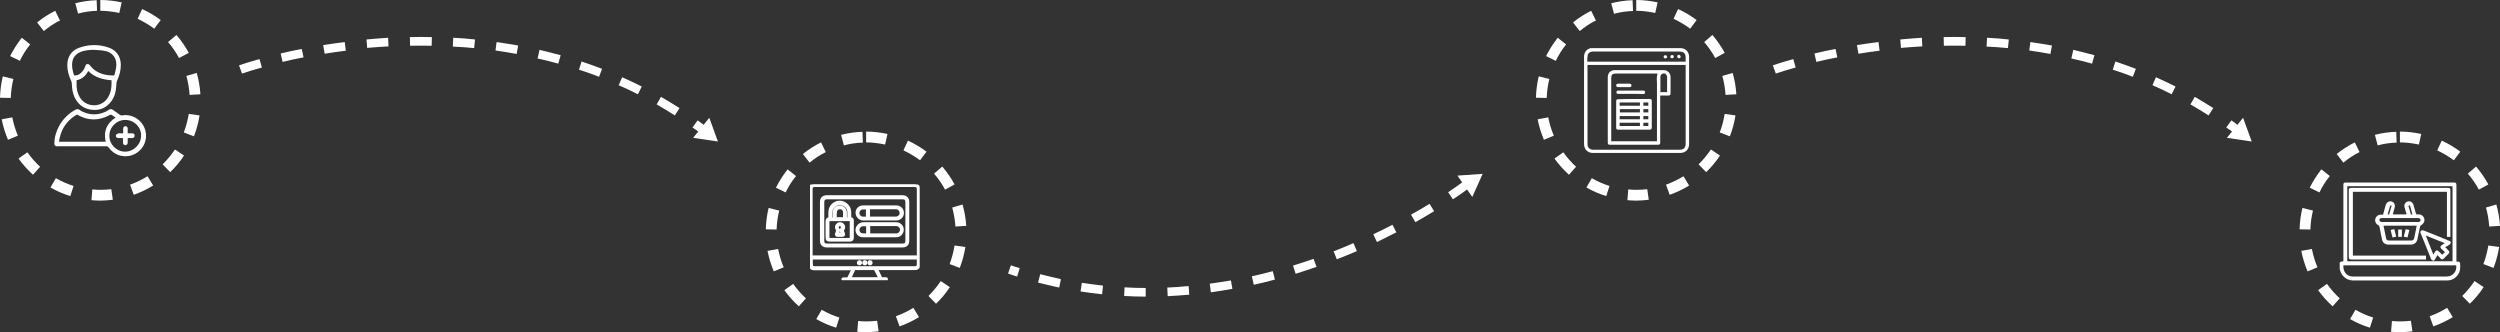 <?xml version="1.0" encoding="utf-8"?>
<!-- Generator: Adobe Illustrator 25.3.1, SVG Export Plug-In . SVG Version: 6.00 Build 0)  -->
<svg version="1.1" id="Layer_1" xmlns="http://www.w3.org/2000/svg" xmlns:xlink="http://www.w3.org/1999/xlink" x="0px" y="0px"
	 viewBox="0 0 1158.9 154" style="enable-background:new 0 0 1158.9 154;" xml:space="preserve">
<rect x="0" y="0" width="1158.9" height="154" fill="#333333" stroke="none"/>
<style type="text/css">
	.st0{clip-path:url(#SVGID_2_);enable-background:new    ;}
	.st1{clip-path:url(#SVGID_4_);fill:#FFFFFF;}
	.st2{fill:#FFFFFF;}
	.st3{clip-path:url(#SVGID_6_);enable-background:new    ;}
	.st4{clip-path:url(#SVGID_8_);fill:#FFFFFF;}
	.st5{clip-path:url(#SVGID_8_);fill:none;stroke:#FFFFFF;}
	.st6{clip-path:url(#SVGID_10_);enable-background:new    ;}
	.st7{clip-path:url(#SVGID_12_);fill:#FFFFFF;}
	.st8{clip-path:url(#SVGID_14_);enable-background:new    ;}
	.st9{clip-path:url(#SVGID_16_);fill:#FFFFFF;}
</style>
<g>
	<g>
		<defs>
			<rect id="SVGID_1_" x="25.2" y="20.9" width="42.5" height="51.6"/>
		</defs>
		<clipPath id="SVGID_2_">
			<use xlink:href="#SVGID_1_"  style="overflow:visible;"/>
		</clipPath>
		<g class="st0">
			<g>
				<defs>
					<rect id="SVGID_3_" x="25" y="20.7" width="42.8" height="52"/>
				</defs>
				<clipPath id="SVGID_4_">
					<use xlink:href="#SVGID_3_"  style="overflow:visible;"/>
				</clipPath>
				<path class="st1" d="M58.1,55.6c-4.1,0-7.4,3.3-7.4,7.4c0,4,3.3,7.3,7.3,7.3c4,0,7.4-3.4,7.4-7.4C65.5,58.9,62.2,55.6,58.1,55.6
					 M53.6,54.5c-0.6-0.4-1.2-0.8-1.8-1.2c-0.3-0.2-0.5-0.2-0.9,0c-4.9,2.7-9.9,2.8-14.8,0c-0.3-0.2-0.5-0.2-0.8,0
					c-3.4,2.1-5.8,4.9-7.1,8.7c-0.4,1.2-0.6,2.4-0.9,3.7h21.7C47.9,60.9,49.4,57.2,53.6,54.5 M67.7,62.9c0,5.5-4.7,9.9-10.2,9.5
					c-3-0.2-5.3-1.6-7.1-4c-0.3-0.4-0.6-0.6-1.1-0.6c-7.5,0-14.9,0-22.4,0c-0.2,0-0.4,0-0.6,0c-0.8-0.1-1.1-0.5-1.1-1.2
					c0-2.9,0.8-5.6,2.2-8.2c1.8-3.3,4.4-5.8,7.7-7.6c0.6-0.3,1.1-0.3,1.7,0.1c4,2.8,9.5,2.8,13.5,0.1c0.7-0.5,1.3-0.6,2-0.1
					c1.1,0.8,2.2,1.5,3.2,2.3c0.3,0.2,0.6,0.4,1,0.3C62.3,52.5,67.7,57,67.7,62.9"/>
				<path class="st1" d="M35.5,37.2c0,0.9,0,1.8,0,2.6c0.1,1.9,0.5,3.7,1.5,5.3c2.7,4.5,9.1,5,12.4,1c2.1-2.6,2.4-5.7,2.3-8.9
					c-4.1-0.3-7.8-1.3-10.8-4.3C39.7,35.2,38,36.7,35.5,37.2 M43.6,23.1c-2,0-3.9,0.2-5.8,0.8c-2.1,0.8-3.7,2.1-4.2,4.4
					c-0.5,2.2,0,4.4,0.7,6.5c0,0.1,0.3,0.2,0.5,0.2c1-0.1,1.9-0.4,2.6-1.1c1.1-0.9,1.8-2.1,2.2-3.4c0.1-0.4,0.4-0.8,0.9-0.8
					c0.5-0.1,0.8,0.2,1.2,0.6c0.7,0.8,1.3,1.6,2.2,2.2c2.6,1.9,5.6,2.5,8.8,2.5c0.1,0,0.4-0.2,0.4-0.4c0.3-1.3,0.7-2.6,0.8-4
					c0.2-3.1-1-5.5-4.1-6.7C47.7,23.3,45.7,23.2,43.6,23.1 M31.2,30.2c0-3.9,1.9-6.8,5.6-8.1c4.5-1.6,9.2-1.6,13.7,0
					c3.6,1.3,5.5,4.2,5.5,8c0,2.5-0.6,4.8-1.6,7c-0.4,0.8-0.5,1.7-0.5,2.6c-0.1,2.6-0.7,5-2.2,7.1c-2.2,3.1-5.3,4.5-9,4.1
					c-4-0.4-6.7-2.6-8.3-6.2c-0.8-1.8-1-3.8-1.1-5.8c0-0.5-0.1-1-0.3-1.4C31.9,35.2,31.2,32.8,31.2,30.2"/>
				<path class="st1" d="M59.2,61.8c0.7,0,1.4,0,2,0c0.8,0,1.2,0.4,1.2,1.1c0,0.7-0.5,1.1-1.2,1.1c-0.6,0-1.3,0-2,0c0,0.7,0,1.4,0,2
					c0,0.8-0.4,1.3-1.1,1.3c-0.7,0-1.1-0.5-1.1-1.3c0-0.6,0-1.3,0-2c-0.7,0-1.4,0-2.1,0c-1,0-1.5-0.9-1-1.6c0.2-0.3,0.7-0.5,1.1-0.6
					c0.3-0.1,0.7,0,1,0c0.3,0,0.6,0,1.1,0c0-0.8,0-1.5,0-2.2c0-0.7,0.5-1.1,1.1-1.1c0.6,0,1,0.5,1,1.1
					C59.2,60.4,59.2,61.1,59.2,61.8"/>
			</g>
		</g>
	</g>
	<path class="st2" d="M46.5,0c3.3,0,6.6,0.4,9.9,1.1L55.3,6c-2.9-0.6-5.9-1-8.8-1V0z M34.9,1.5c3.2-0.8,6.5-1.3,9.9-1.4L45,5
		c-3,0.1-5.9,0.5-8.8,1.3L34.9,1.5z M17.2,10.4c2.6-2.1,5.4-3.9,8.4-5.4l2.2,4.5c-2.7,1.3-5.2,3-7.5,4.9L17.2,10.4z M4.7,26
		c1.5-3,3.3-5.8,5.4-8.5l3.9,3.1c-1.9,2.3-3.5,4.9-4.8,7.6L4.7,26z M0,45.3c0.1-3.3,0.5-6.6,1.3-9.9l4.9,1.2
		c-0.7,2.9-1.1,5.8-1.2,8.8L0,45.3z M3.7,64.8c-1.3-3.1-2.3-6.3-2.9-9.5l4.9-0.9c0.6,2.9,1.4,5.8,2.6,8.5L3.7,64.8z M15.3,81
		c-2.5-2.3-4.7-4.7-6.7-7.5l4.1-2.9c1.7,2.4,3.7,4.7,5.9,6.7L15.3,81z M32.6,90.9c-3.2-1-6.3-2.3-9.2-4l2.5-4.3
		c2.6,1.5,5.3,2.7,8.2,3.6L32.6,90.9z M52.3,92.6c-1.9,0.2-3.8,0.4-5.8,0.4c-1.4,0-2.7-0.1-4.1-0.2l0.4-5c1.2,0.1,2.4,0.2,3.6,0.2
		c1.7,0,3.4-0.1,5.2-0.3L52.3,92.6z M71,86c-2.9,1.8-5.9,3.2-9,4.3l-1.7-4.7c2.8-1,5.5-2.3,8.1-3.9L71,86z M85.3,72.1
		c-1.8,2.8-4,5.4-6.4,7.7l-3.5-3.6c2.1-2.1,4-4.4,5.7-6.9L85.3,72.1z M92.5,53.5c-0.5,3.3-1.4,6.6-2.6,9.7l-4.7-1.8
		c1.1-2.8,1.8-5.7,2.3-8.6L92.5,53.5z M91.2,33.8c0.9,3.2,1.5,6.5,1.7,9.9l-5,0.3c-0.2-3-0.7-5.9-1.5-8.8L91.2,33.8z M81.8,16.2
		c2.2,2.6,4.1,5.3,5.7,8.3L83,26.9c-1.4-2.6-3.1-5.1-5.1-7.4L81.8,16.2z M65.9,4.2c3.1,1.4,5.9,3.1,8.6,5.1l-3,4
		c-2.4-1.8-5-3.3-7.7-4.6L65.9,4.2z"/>
	<g>
		<defs>
			<rect id="SVGID_5_" x="375.5" y="85.5" width="50.8" height="44.5"/>
		</defs>
		<clipPath id="SVGID_6_">
			<use xlink:href="#SVGID_5_"  style="overflow:visible;"/>
		</clipPath>
		<g class="st3">
			<g>
				<defs>
					<rect id="SVGID_7_" x="375.2" y="85.4" width="51.2" height="44.5"/>
				</defs>
				<clipPath id="SVGID_8_">
					<use xlink:href="#SVGID_7_"  style="overflow:visible;"/>
				</clipPath>
				<path class="st4" d="M407.6,129c0-0.1,0-0.1,0-0.2c-0.6-1.3-1.3-2.6-2-3.9c-0.1-0.1-0.3-0.2-0.5-0.2c-2.9,0-5.7,0-8.6,0
					c-0.3,0-0.5,0.1-0.6,0.4c-0.4,0.8-0.8,1.6-1.1,2.4c-0.2,0.5-0.5,1-0.7,1.5H407.6z M425.5,119.8h-49.2c0,0.9,0,1.7,0,2.5
					c0,1.3,0.4,1.6,1.6,1.6c15.3,0,30.6,0,46,0c0.1,0,0.3,0,0.4,0c0.7,0,1.1-0.5,1.2-1.2C425.5,121.8,425.5,120.8,425.5,119.8
					 M376.3,118.9h49.2v-0.6c0-10.2,0-20.3,0-30.5c0-1.2-0.4-1.6-1.6-1.6c-15.4,0-30.7,0-46.1,0c-1.2,0-1.6,0.3-1.6,1.6
					c0,10.2,0,20.3,0,30.5V118.9z M426.3,123c0,0.1-0.1,0.1-0.1,0.2c-0.3,1-1,1.5-2,1.5c-5.7,0-11.4,0-17.1,0h-0.6
					c0.1,0.3,0.3,0.6,0.4,0.8c0.5,1.1,1,2.1,1.5,3.2c0.1,0.3,0.3,0.3,0.5,0.3c0.5,0,1.1,0,1.6,0c0.3,0,0.6,0,0.6,0.4
					c0,0.4-0.3,0.4-0.6,0.4c-2.9,0-5.8,0-8.7,0c-3.5,0-7,0-10.6,0c-0.1,0-0.3,0-0.4,0c-0.1-0.1-0.3-0.3-0.3-0.4
					c0-0.1,0.2-0.3,0.4-0.3c0.6,0,1.3,0,1.9,0c0.1,0,0.3-0.1,0.4-0.2c0.7-1.3,1.3-2.7,2-4.1c-0.3,0-0.5,0-0.7,0
					c-5.6,0-11.2,0-16.9,0c-0.7,0-1.4-0.1-1.9-0.8c-0.2-0.3-0.4-0.8-0.4-1.1c0-11.8,0-23.6,0-35.4c0-1.1,0.8-1.9,1.9-2
					c0.2,0,0.4,0,0.5,0c15.3,0,30.6,0,45.9,0c1.2,0,2.1,0.4,2.5,1.6V123z"/>
				<path class="st5" d="M407.6,129c0-0.1,0-0.1,0-0.2c-0.6-1.3-1.3-2.6-2-3.9c-0.1-0.1-0.3-0.2-0.5-0.2c-2.9,0-5.7,0-8.6,0
					c-0.3,0-0.5,0.1-0.6,0.4c-0.4,0.8-0.8,1.6-1.1,2.4c-0.2,0.5-0.5,1-0.7,1.5H407.6z M425.5,119.8h-49.2c0,0.9,0,1.7,0,2.5
					c0,1.3,0.4,1.6,1.6,1.6c15.3,0,30.6,0,46,0c0.1,0,0.3,0,0.4,0c0.7,0,1.1-0.5,1.2-1.2C425.5,121.8,425.5,120.8,425.5,119.8
					 M376.3,118.9h49.2v-0.6c0-10.2,0-20.3,0-30.5c0-1.2-0.4-1.6-1.6-1.6c-15.4,0-30.7,0-46.1,0c-1.2,0-1.6,0.3-1.6,1.6
					c0,10.2,0,20.3,0,30.5V118.9z M426.3,123c0,0.1-0.1,0.1-0.1,0.2c-0.3,1-1,1.5-2,1.5c-5.7,0-11.4,0-17.1,0h-0.6
					c0.1,0.3,0.3,0.6,0.4,0.8c0.5,1.1,1,2.1,1.5,3.2c0.1,0.3,0.3,0.3,0.5,0.3c0.5,0,1.1,0,1.6,0c0.3,0,0.6,0,0.6,0.4
					c0,0.4-0.3,0.4-0.6,0.4c-2.9,0-5.8,0-8.7,0c-3.5,0-7,0-10.6,0c-0.1,0-0.3,0-0.4,0c-0.1-0.1-0.3-0.3-0.3-0.4
					c0-0.1,0.2-0.3,0.4-0.3c0.6,0,1.3,0,1.9,0c0.1,0,0.3-0.1,0.4-0.2c0.7-1.3,1.3-2.7,2-4.1c-0.3,0-0.5,0-0.7,0
					c-5.6,0-11.2,0-16.9,0c-0.7,0-1.4-0.1-1.9-0.8c-0.2-0.3-0.4-0.8-0.4-1.1c0-11.8,0-23.6,0-35.4c0-1.1,0.8-1.9,1.9-2
					c0.2,0,0.4,0,0.5,0c15.3,0,30.6,0,45.9,0c1.2,0,2.1,0.4,2.5,1.6V123z"/>
				<path class="st4" d="M400.9,91.9c-5.8,0-11.7,0-17.5,0c-1.3,0-1.8,0.6-1.8,1.9c0,5.9,0,11.9,0,17.8c0,1.3,0.6,1.8,1.8,1.8
					c11.7,0,23.3,0,35,0c1.3,0,1.8-0.6,1.8-1.9c0-5.9,0-11.8,0-17.7c0-1.4-0.6-1.9-1.9-1.9C412.5,91.9,406.7,91.9,400.9,91.9
					 M400.8,114.2c-5.9,0-11.7,0-17.6,0c-1.6,0-2.6-1-2.6-2.5c0-6.1,0-12.1,0-18.2c0-1.5,1-2.5,2.6-2.5c11.7,0,23.4,0,35.2,0
					c1.6,0,2.6,1,2.6,2.6c0,6,0,12.1,0,18.1c0,1.6-1,2.5-2.6,2.5C412.6,114.2,406.7,114.2,400.8,114.2"/>
				<path class="st5" d="M400.9,91.9c-5.8,0-11.7,0-17.5,0c-1.3,0-1.8,0.6-1.8,1.9c0,5.9,0,11.9,0,17.8c0,1.3,0.6,1.8,1.8,1.8
					c11.7,0,23.3,0,35,0c1.3,0,1.8-0.6,1.8-1.9c0-5.9,0-11.8,0-17.7c0-1.4-0.6-1.9-1.9-1.9C412.5,91.9,406.7,91.9,400.9,91.9
					 M400.8,114.2c-5.9,0-11.7,0-17.6,0c-1.6,0-2.6-1-2.6-2.5c0-6.1,0-12.1,0-18.2c0-1.5,1-2.5,2.6-2.5c11.7,0,23.4,0,35.2,0
					c1.6,0,2.6,1,2.6,2.6c0,6,0,12.1,0,18.1c0,1.6-1,2.5-2.6,2.5C412.6,114.2,406.7,114.2,400.8,114.2"/>
				<path class="st4" d="M401.6,121.8c0,0.4-0.3,0.7-0.7,0.7c-0.4,0-0.7-0.3-0.7-0.7c0-0.4,0.3-0.7,0.7-0.7
					C401.3,121.1,401.6,121.4,401.6,121.8"/>
				<path class="st5" d="M401.6,121.8c0,0.4-0.3,0.7-0.7,0.7c-0.4,0-0.7-0.3-0.7-0.7c0-0.4,0.3-0.7,0.7-0.7
					C401.3,121.1,401.6,121.4,401.6,121.8"/>
				<path class="st4" d="M398.4,121.1c0.4,0,0.7,0.3,0.7,0.7c0,0.4-0.3,0.7-0.7,0.7c-0.4,0-0.7-0.3-0.7-0.7
					C397.7,121.5,398.1,121.1,398.4,121.1"/>
				<path class="st5" d="M398.4,121.1c0.4,0,0.7,0.3,0.7,0.7c0,0.4-0.3,0.7-0.7,0.7c-0.4,0-0.7-0.3-0.7-0.7
					C397.7,121.5,398.1,121.1,398.4,121.1"/>
				<path class="st4" d="M404,121.8c0,0.4-0.3,0.7-0.7,0.7c-0.4,0-0.7-0.3-0.7-0.7c0-0.4,0.3-0.7,0.7-0.7
					C403.7,121.1,404,121.4,404,121.8"/>
				<path class="st5" d="M404,121.8c0,0.4-0.3,0.7-0.7,0.7c-0.4,0-0.7-0.3-0.7-0.7c0-0.4,0.3-0.7,0.7-0.7
					C403.7,121.1,404,121.4,404,121.8"/>
				<path class="st4" d="M387.4,101.2h3.9c0-0.1,0-0.2,0-0.3c0-0.9,0-1.8,0-2.6c0-1-0.9-1.8-1.8-1.8c-1-0.1-1.9,0.6-2,1.6
					C387.3,99.1,387.4,100.1,387.4,101.2 M393.3,101.2c0-1,0-2,0-2.9c-0.1-1.9-1.5-3.4-3.5-3.7c-1.7-0.3-3.5,0.9-4.2,2.6
					c-0.5,1.3-0.2,2.7-0.3,4.1h1.2c0-0.9,0-1.8,0-2.8c0-1.3,1-2.5,2.2-2.7c1.3-0.3,2.6,0.4,3.1,1.6c0.2,0.4,0.3,1,0.3,1.4
					c0,0.8,0,1.6,0,2.5H393.3z M389.3,102c-1.6,0-3.1,0-4.7,0c-0.4,0-0.6,0.1-0.6,0.6c0,2.5,0,5.1,0,7.6c0,0.4,0.1,0.6,0.6,0.6
					c1.8,0,3.6,0,5.4,0c1.3,0,2.7,0,4,0c0.2,0,0.4,0,0.4-0.4c0-2.6,0-5.2,0-7.8c0-0.5-0.2-0.6-0.6-0.6
					C392.3,102,390.8,102,389.3,102 M384.5,101.1c0-0.9,0-1.8,0-2.7c0-2.4,1.6-4.3,3.9-4.8c2.5-0.5,5.2,1.4,5.6,3.9
					c0.1,0.5,0.1,0.9,0.1,1.4c0,0.7,0,1.4,0,2.1c1.1,0.3,1.2,0.5,1.2,1.6c0,2.5,0,5,0,7.5c0,1-0.4,1.4-1.4,1.4c-3.1,0-6.2,0-9.3,0
					c-1,0-1.4-0.3-1.4-1.4c0-2.5,0-5.1,0-7.6C383.3,101.6,383.5,101.4,384.5,101.1"/>
				<path class="st5" d="M387.4,101.2h3.9c0-0.1,0-0.2,0-0.3c0-0.9,0-1.8,0-2.6c0-1-0.9-1.8-1.8-1.8c-1-0.1-1.9,0.6-2,1.6
					C387.3,99.1,387.4,100.1,387.4,101.2 M393.3,101.2c0-1,0-2,0-2.9c-0.1-1.9-1.5-3.4-3.5-3.7c-1.7-0.3-3.5,0.9-4.2,2.6
					c-0.5,1.3-0.2,2.7-0.3,4.1h1.2c0-0.9,0-1.8,0-2.8c0-1.3,1-2.5,2.2-2.7c1.3-0.3,2.6,0.4,3.1,1.6c0.2,0.4,0.3,1,0.3,1.4
					c0,0.8,0,1.6,0,2.5H393.3z M389.3,102c-1.6,0-3.1,0-4.7,0c-0.4,0-0.6,0.1-0.6,0.6c0,2.5,0,5.1,0,7.6c0,0.4,0.1,0.6,0.6,0.6
					c1.8,0,3.6,0,5.4,0c1.3,0,2.7,0,4,0c0.2,0,0.4,0,0.4-0.4c0-2.6,0-5.2,0-7.8c0-0.5-0.2-0.6-0.6-0.6
					C392.3,102,390.8,102,389.3,102 M384.5,101.1c0-0.9,0-1.8,0-2.7c0-2.4,1.6-4.3,3.9-4.8c2.5-0.5,5.2,1.4,5.6,3.9
					c0.1,0.5,0.1,0.9,0.1,1.4c0,0.7,0,1.4,0,2.1c1.1,0.3,1.2,0.5,1.2,1.6c0,2.5,0,5,0,7.5c0,1-0.4,1.4-1.4,1.4c-3.1,0-6.2,0-9.3,0
					c-1,0-1.4-0.3-1.4-1.4c0-2.5,0-5.1,0-7.6C383.3,101.6,383.5,101.4,384.5,101.1"/>
				<path class="st4" d="M402,104.4c-0.7,0-1.5,0-2.2,0c-1,0.1-1.8,1-1.9,2c-0.1,0.9,0.6,2,1.6,2.2c0.8,0.1,1.6,0.1,2.5,0.1V104.4z
					 M402.8,108.7c0.1,0,0.1,0,0.2,0c4.2,0,8.3,0,12.5,0c0.9,0,1.6-0.5,2-1.3c0.7-1.4-0.4-3.1-2.1-3.1c-4,0-8,0-12,0
					c-0.1,0-0.3,0-0.5,0V108.7z M407.8,103.5c2.5,0,5.1,0,7.6,0c2.3,0,3.8,2.4,2.7,4.4c-0.6,1.1-1.5,1.6-2.7,1.6
					c-5.1,0-10.2,0-15.3,0c-1.6,0-2.8-1.1-3-2.5c-0.2-1.4,0.7-2.8,2.1-3.3c0.4-0.1,0.8-0.2,1.2-0.2
					C402.8,103.5,405.3,103.5,407.8,103.5"/>
				<path class="st5" d="M402,104.4c-0.7,0-1.5,0-2.2,0c-1,0.1-1.8,1-1.9,2c-0.1,0.9,0.6,2,1.6,2.2c0.8,0.1,1.6,0.1,2.5,0.1V104.4z
					 M402.8,108.7c0.1,0,0.1,0,0.2,0c4.2,0,8.3,0,12.5,0c0.9,0,1.6-0.5,2-1.3c0.7-1.4-0.4-3.1-2.1-3.1c-4,0-8,0-12,0
					c-0.1,0-0.3,0-0.5,0V108.7z M407.8,103.5c2.5,0,5.1,0,7.6,0c2.3,0,3.8,2.4,2.7,4.4c-0.6,1.1-1.5,1.6-2.7,1.6
					c-5.1,0-10.2,0-15.3,0c-1.6,0-2.8-1.1-3-2.5c-0.2-1.4,0.7-2.8,2.1-3.3c0.4-0.1,0.8-0.2,1.2-0.2
					C402.8,103.5,405.3,103.5,407.8,103.5"/>
				<path class="st4" d="M401.9,100.9v-4.3c-0.7,0-1.4,0-2,0c-1.1,0.1-2,1-2,2.1c-0.1,1,0.7,2,1.8,2.2
					C400.4,101,401.2,100.9,401.9,100.9 M402.8,96.6v4.3c0.1,0,0.1,0,0.1,0c4.2,0,8.4,0,12.5,0c0.4,0,0.9-0.2,1.3-0.5
					c0.8-0.5,1-1.5,0.7-2.4c-0.3-0.9-1.1-1.5-2.1-1.5c-4.1,0-8.2,0-12.3,0C403.1,96.5,403,96.6,402.8,96.6 M407.8,101.7
					c-2.5,0-5.1,0-7.6,0c-1.8,0-3.1-1.4-3.1-3.2c0-1.6,1.4-2.8,3.1-2.8c1.5,0,2.9,0,4.4,0c3.6,0,7.1,0,10.7,0c1.5,0,2.7,0.8,3.1,2.1
					c0.6,1.9-0.8,3.9-2.9,3.9C412.8,101.7,410.3,101.7,407.8,101.7"/>
				<path class="st5" d="M401.9,100.9v-4.3c-0.7,0-1.4,0-2,0c-1.1,0.1-2,1-2,2.1c-0.1,1,0.7,2,1.8,2.2
					C400.4,101,401.2,100.9,401.9,100.9 M402.8,96.6v4.3c0.1,0,0.1,0,0.1,0c4.2,0,8.4,0,12.5,0c0.4,0,0.9-0.2,1.3-0.5
					c0.8-0.5,1-1.5,0.7-2.4c-0.3-0.9-1.1-1.5-2.1-1.5c-4.1,0-8.2,0-12.3,0C403.1,96.5,403,96.6,402.8,96.6 M407.8,101.7
					c-2.5,0-5.1,0-7.6,0c-1.8,0-3.1-1.4-3.1-3.2c0-1.6,1.4-2.8,3.1-2.8c1.5,0,2.9,0,4.4,0c3.6,0,7.1,0,10.7,0c1.5,0,2.7,0.8,3.1,2.1
					c0.6,1.9-0.8,3.9-2.9,3.9C412.8,101.7,410.3,101.7,407.8,101.7"/>
				<path class="st4" d="M390.2,108.4c0-0.1,0-0.1,0-0.2c-0.1-0.4-0.2-0.7-0.4-1.1c-0.2-0.4-0.1-0.7,0.2-1c0.4-0.5,0.4-1.1,0-1.5
					c-0.4-0.4-1-0.4-1.4,0c-0.4,0.4-0.4,1.1,0,1.5c0.3,0.3,0.4,0.6,0.2,1c-0.2,0.4-0.3,0.8-0.4,1.2H390.2z M389.3,109.3
					c-0.4,0-0.8,0-1.1,0c-0.5,0-0.8-0.4-0.6-0.9c0.1-0.2,0.1-0.4,0.2-0.6c0.2-0.6,0.4-1,0-1.7c-0.5-0.7-0.2-1.8,0.6-2.3
					c0.7-0.5,1.7-0.4,2.3,0.2c0.7,0.6,0.8,1.7,0.2,2.4c-0.2,0.3-0.2,0.6-0.1,0.9c0.2,0.3,0.3,0.7,0.4,1.1c0.2,0.5-0.1,0.8-0.6,0.9
					C390.1,109.3,389.7,109.3,389.3,109.3"/>
				<path class="st5" d="M390.2,108.4c0-0.1,0-0.1,0-0.2c-0.1-0.4-0.2-0.7-0.4-1.1c-0.2-0.4-0.1-0.7,0.2-1c0.4-0.5,0.4-1.1,0-1.5
					c-0.4-0.4-1-0.4-1.4,0c-0.4,0.4-0.4,1.1,0,1.5c0.3,0.3,0.4,0.6,0.2,1c-0.2,0.4-0.3,0.8-0.4,1.2H390.2z M389.3,109.3
					c-0.4,0-0.8,0-1.1,0c-0.5,0-0.8-0.4-0.6-0.9c0.1-0.2,0.1-0.4,0.2-0.6c0.2-0.6,0.4-1,0-1.7c-0.5-0.7-0.2-1.8,0.6-2.3
					c0.7-0.5,1.7-0.4,2.3,0.2c0.7,0.6,0.8,1.7,0.2,2.4c-0.2,0.3-0.2,0.6-0.1,0.9c0.2,0.3,0.3,0.7,0.4,1.1c0.2,0.5-0.1,0.8-0.6,0.9
					C390.1,109.3,389.7,109.3,389.3,109.3"/>
			</g>
		</g>
	</g>
	<path class="st2" d="M401.5,61c3.3,0,6.6,0.4,9.9,1.1l-1.1,4.9c-2.9-0.6-5.9-1-8.8-1V61z M389.9,62.5c3.2-0.8,6.5-1.3,9.9-1.4
		l0.2,5c-3,0.1-5.9,0.5-8.8,1.3L389.9,62.5z M372.2,71.4c2.6-2.1,5.4-3.9,8.4-5.4l2.2,4.5c-2.7,1.3-5.2,3-7.5,4.9L372.2,71.4z
		 M359.7,87c1.5-3,3.3-5.8,5.4-8.5l3.9,3.1c-1.9,2.3-3.5,4.9-4.8,7.6L359.7,87z M355,106.3c0.1-3.3,0.5-6.6,1.3-9.9l4.9,1.2
		c-0.7,2.9-1.1,5.8-1.2,8.8L355,106.3z M358.7,125.8c-1.3-3.1-2.3-6.3-2.9-9.5l4.9-0.9c0.6,2.9,1.4,5.8,2.6,8.5L358.7,125.8z
		 M370.3,142c-2.5-2.3-4.7-4.7-6.7-7.5l4.1-2.9c1.7,2.4,3.7,4.7,5.9,6.7L370.3,142z M387.6,151.9c-3.2-1-6.3-2.3-9.2-4l2.5-4.3
		c2.6,1.5,5.3,2.7,8.2,3.6L387.6,151.9z M407.3,153.6c-1.9,0.2-3.8,0.4-5.8,0.4c-1.4,0-2.7-0.1-4.1-0.2l0.4-5
		c1.2,0.1,2.4,0.2,3.6,0.2c1.7,0,3.4-0.1,5.2-0.3L407.3,153.6z M426,147c-2.9,1.8-5.9,3.2-9,4.3l-1.7-4.7c2.8-1,5.5-2.3,8.1-3.9
		L426,147z M440.3,133.1c-1.8,2.8-4,5.4-6.4,7.7l-3.5-3.6c2.1-2.1,4-4.4,5.7-6.9L440.3,133.1z M447.5,114.5
		c-0.5,3.3-1.4,6.6-2.6,9.7l-4.7-1.8c1.1-2.8,1.8-5.7,2.3-8.6L447.5,114.5z M446.2,94.8c0.9,3.2,1.5,6.5,1.7,9.9l-5,0.3
		c-0.2-3-0.7-5.9-1.5-8.8L446.2,94.8z M436.8,77.2c2.2,2.6,4.1,5.3,5.7,8.3l-4.4,2.4c-1.4-2.6-3.1-5.1-5.1-7.4L436.8,77.2z
		 M420.9,65.2c3.1,1.4,5.9,3.1,8.6,5.1l-3,4c-2.4-1.8-5-3.3-7.7-4.6L420.9,65.2z"/>
	<g>
		<defs>
			<rect id="SVGID_9_" x="734.3" y="22.3" width="48.7" height="48.7"/>
		</defs>
		<clipPath id="SVGID_10_">
			<use xlink:href="#SVGID_9_"  style="overflow:visible;"/>
		</clipPath>
		<g class="st6">
			<g>
				<defs>
					<rect id="SVGID_11_" x="734.2" y="22.2" width="49" height="49"/>
				</defs>
				<clipPath id="SVGID_12_">
					<use xlink:href="#SVGID_11_"  style="overflow:visible;"/>
				</clipPath>
				<path class="st7" d="M781.4,28.6c0-0.7,0-1.3,0-1.9c0-1.9-0.9-2.8-2.8-2.8c-13.3,0-26.7,0-40,0c-0.2,0-0.3,0-0.5,0
					c-1,0.1-1.9,0.7-2.1,1.6c-0.2,1-0.2,2.1-0.2,3.1H781.4z M735.9,30.2v0.4c0,12.1,0,24.1,0,36.2c0,1.6,1,2.6,2.6,2.6
					c13.4,0,26.8,0,40.3,0c1.7,0,2.6-1,2.6-2.7c0-12,0-24,0-36.1v-0.5H735.9z M758.7,22.3c6.7,0,13.5,0,20.2,0
					c2.5,0,4.1,1.7,4.1,4.1c0,13.5,0,26.9,0,40.4c0,2.5-1.7,4.1-4.1,4.1c-13.5,0-27,0-40.5,0c-2.4,0-4.1-1.7-4.1-4.1
					c0-13.5,0-27,0-40.5c0-2.4,1.7-4.1,4.1-4.1C745.2,22.3,751.9,22.3,758.7,22.3"/>
				<path class="st7" d="M772.8,42.7c0-2.4,0-4.7,0-7.1c0-0.4-0.3-0.9-0.6-1.2c-0.4-0.4-1-0.5-1.6-0.2c-0.6,0.3-0.9,0.8-0.9,1.5
					c0,2.2,0,4.4,0,6.6c0,0.1,0,0.2,0,0.4H772.8z M746.9,65.5h21.2v-0.6c0-8.7,0-17.4,0-26.1c0-1.5-0.3-3.1,0.3-4.7h-0.5
					c-6.3,0-12.7,0-19,0c-1.4,0-2,0.6-2,2c0,9.6,0,19.2,0,28.8V65.5z M769.6,44.3V45c0,7,0,14,0,21c0,0.9-0.2,1.1-1.1,1.1
					c-7.4,0-14.7,0-22.1,0c-0.9,0-1.1-0.2-1.1-1.1c0-10.1,0-20.1,0-30.2c0-2,1.3-3.3,3.3-3.3c7.5,0,15,0,22.6,0
					c1.8,0,3.2,1.4,3.2,3.2c0,2.5,0,5.1,0,7.6c0,0.7-0.3,1-1,1C772.1,44.3,770.9,44.3,769.6,44.3"/>
				<path class="st7" d="M772,27.1c-0.5,0-0.8-0.4-0.8-0.8c0-0.4,0.4-0.8,0.8-0.7c0.5,0,0.8,0.4,0.8,0.8
					C772.8,26.7,772.4,27.1,772,27.1"/>
				<path class="st7" d="M775.1,25.5c0.4,0,0.8,0.3,0.8,0.7c0,0.5-0.3,0.8-0.8,0.8c-0.5,0-0.8-0.3-0.8-0.8
					C774.4,25.8,774.7,25.5,775.1,25.5"/>
				<path class="st7" d="M779.1,26.2c0,0.5-0.3,0.8-0.8,0.8c-0.4,0-0.8-0.3-0.8-0.8c0-0.5,0.3-0.8,0.8-0.8
					C778.7,25.5,779,25.8,779.1,26.2"/>
				<path class="st7" d="M761.8,58.4h2.3v-1.5h-2.3V58.4z M761.8,55.3h2.3v-1.5h-2.3V55.3z M764.1,50.6h-2.3v1.5h2.3V50.6z
					 M764.1,47.5h-2.3V49h2.3V47.5z M760.2,56.9h-9.4v1.5h9.4V56.9z M750.8,55.3h9.4v-1.5h-9.4V55.3z M760.2,50.6h-9.3v1.5h9.3V50.6
					z M760.2,47.5h-9.4V49h9.4V47.5z M757.5,45.9c2.4,0,4.8,0,7.2,0c0.8,0,1,0.2,1,1c0,4.1,0,8.1,0,12.2c0,0.7-0.3,1-1,1
					c-4.9,0-9.7,0-14.6,0c-0.7,0-0.9-0.3-0.9-0.9c0-4.1,0-8.2,0-12.3c0-0.7,0.3-0.9,0.9-0.9C752.6,45.9,755.1,45.9,757.5,45.9"/>
				<path class="st7" d="M755.9,43.5c-1.9,0-3.9,0-5.8,0c-0.4,0-0.7-0.2-0.8-0.5c0-0.3,0.1-0.6,0.2-0.8c0.1-0.1,0.4-0.2,0.6-0.2
					c3.9,0,7.8,0,11.7,0c0.5,0,0.8,0.3,0.8,0.8c0,0.5-0.3,0.8-0.8,0.8C759.8,43.5,757.8,43.5,755.9,43.5"/>
				<path class="st7" d="M752.7,40.4c-0.9,0-1.8,0-2.6,0c-0.5,0-0.9-0.3-0.9-0.8c0-0.5,0.3-0.8,0.9-0.8c1.8,0,3.6,0,5.3,0
					c0.5,0,0.9,0.3,0.9,0.8c0,0.5-0.3,0.8-0.9,0.8C754.5,40.4,753.6,40.4,752.7,40.4"/>
			</g>
		</g>
	</g>
	<path class="st2" d="M758.5,0c3.3,0,6.6,0.4,9.9,1.1L767.3,6c-2.9-0.6-5.9-1-8.8-1V0z M746.9,1.5c3.2-0.8,6.5-1.3,9.9-1.4l0.2,5
		c-3,0.1-5.9,0.5-8.8,1.3L746.9,1.5z M729.2,10.4c2.6-2.1,5.4-3.9,8.4-5.4l2.2,4.5c-2.7,1.3-5.2,3-7.5,4.9L729.2,10.4z M716.7,26
		c1.5-3,3.3-5.8,5.4-8.5l3.9,3.1c-1.9,2.3-3.5,4.9-4.8,7.6L716.7,26z M712,45.3c0.1-3.3,0.5-6.6,1.3-9.9l4.9,1.2
		c-0.7,2.9-1.1,5.8-1.2,8.8L712,45.3z M715.7,64.8c-1.3-3.1-2.3-6.3-2.9-9.5l4.9-0.9c0.6,2.9,1.4,5.8,2.6,8.5L715.7,64.8z M727.3,81
		c-2.5-2.3-4.7-4.7-6.7-7.5l4.1-2.9c1.7,2.4,3.7,4.7,5.9,6.7L727.3,81z M744.6,90.9c-3.2-1-6.3-2.3-9.2-4l2.5-4.3
		c2.6,1.5,5.3,2.7,8.2,3.6L744.6,90.9z M764.3,92.6c-1.9,0.2-3.8,0.4-5.8,0.4c-1.4,0-2.7-0.1-4.1-0.2l0.4-5c1.2,0.1,2.4,0.2,3.6,0.2
		c1.7,0,3.4-0.1,5.2-0.3L764.3,92.6z M783,86c-2.9,1.8-5.9,3.2-9,4.3l-1.7-4.7c2.8-1,5.5-2.3,8.1-3.9L783,86z M797.3,72.1
		c-1.8,2.8-4,5.4-6.4,7.7l-3.5-3.6c2.1-2.1,4-4.4,5.7-6.9L797.3,72.1z M804.5,53.5c-0.5,3.3-1.4,6.6-2.6,9.7l-4.7-1.8
		c1.1-2.8,1.8-5.7,2.3-8.6L804.5,53.5z M803.2,33.8c0.9,3.2,1.5,6.5,1.7,9.9l-5,0.3c-0.2-3-0.7-5.9-1.5-8.8L803.2,33.8z M793.8,16.2
		c2.2,2.6,4.1,5.3,5.7,8.3l-4.4,2.4c-1.4-2.6-3.1-5.1-5.1-7.4L793.8,16.2z M777.9,4.2c3.1,1.4,5.9,3.1,8.6,5.1l-3,4
		c-2.4-1.8-5-3.3-7.7-4.6L777.9,4.2z"/>
	<g>
		<defs>
			<rect id="SVGID_13_" x="1084.6" y="84.6" width="55.8" height="45.3"/>
		</defs>
		<clipPath id="SVGID_14_">
			<use xlink:href="#SVGID_13_"  style="overflow:visible;"/>
		</clipPath>
		<g class="st8">
			<g>
				<defs>
					<rect id="SVGID_15_" x="1084.5" y="84.4" width="56" height="45.5"/>
				</defs>
				<clipPath id="SVGID_16_">
					<use xlink:href="#SVGID_15_"  style="overflow:visible;"/>
				</clipPath>
				<path class="st9" d="M1138.6,123h-52.3c-0.2,3.1,1.6,5.2,4.6,5.2c14.4,0,28.7,0,43.1,0C1137,128.2,1139,125.9,1138.6,123
					 M1088.1,121.1h48.8V86.3h-48.8V121.1z M1084.6,121.7c0.4-0.4,0.4-0.4,1.7-0.6v-0.6V85.8c0-1,0.2-1.2,1.3-1.2
					c16.6,0,33.2,0,49.8,0c1,0,1.3,0.2,1.3,1.3c0,11.6,0,23.1,0,34.7v0.7c0.3,0,0.6,0,0.9,0c0.4,0,0.8,0.3,0.8,0.7
					c0.1,1.8,0.2,3.6-0.9,5.2c-1.2,1.8-2.9,2.8-5.1,2.8c-14.6,0-29.1,0-43.7,0c-2.9,0-5.4-2.1-6-5c0-0.1-0.1-0.2-0.1-0.2V121.7"/>
				<path class="st9" d="M1136,109.8h-1.7V88.9h-43.6v29.6h33.9v1.8h-0.6c-11.3,0-22.7,0-34,0c-0.9,0-1.2-0.3-1.2-1.2
					c0-10.3,0-20.5,0-30.8c0-0.9,0.2-1.2,1.2-1.2c14.9,0,29.8,0,44.7,0c1,0,1.2,0.2,1.2,1.2c0,7,0,13.9,0,20.9V109.8z"/>
				<path class="st9" d="M1118.3,99.4c-0.4-1.4-0.7-2.7-1.1-4c0-0.1-0.3-0.2-0.5-0.3c-0.1,0.2-0.2,0.4-0.2,0.5
					c0,0.2,0.1,0.5,0.2,0.7c0.3,1,0.6,2.1,0.9,3.1H1118.3z M1107.5,99.4c0.4-1.3,0.7-2.5,1.1-3.8c0-0.1-0.1-0.4-0.2-0.5
					c-0.2,0.1-0.4,0.2-0.4,0.3c-0.4,1.3-0.8,2.7-1.2,4H1107.5z M1112.5,102.9c2.9,0,5.7,0,8.6,0c0.6,0,1-0.4,1-0.9
					c0-0.5-0.4-0.8-1-0.9c-0.1,0-0.2,0-0.3,0c-5.5,0-11,0-16.5,0c-0.1,0-0.3,0-0.4,0c-0.5,0-0.9,0.4-0.9,0.9c0,0.4,0.4,0.8,0.9,0.9
					c0.1,0,0.3,0,0.4,0C1107,102.9,1109.7,102.9,1112.5,102.9 M1104.9,104.6c0.4,2,0.8,4,1.2,5.9c0.1,0.7,0.6,1,1.3,1
					c3.5,0,6.9,0,10.4,0c0.7,0,1.1-0.4,1.3-1c0.2-0.8,0.3-1.6,0.5-2.4c0.2-1.2,0.5-2.3,0.7-3.5H1104.9z M1120.2,99.4
					c0.4,0,0.7,0,1.1,0c1.2,0,2.2,0.8,2.5,2c0.3,1.1-0.3,2.3-1.3,2.9c-0.4,0.2-0.6,0.4-0.7,0.9c-0.4,1.9-0.8,3.9-1.2,5.8
					c-0.3,1.4-1.5,2.4-3,2.4c-3.5,0-6.9,0-10.4,0c-1.5,0-2.7-0.9-3-2.4c-0.4-2-0.8-4-1.2-6c-0.1-0.3-0.2-0.5-0.5-0.6
					c-1.1-0.5-1.7-1.8-1.4-2.9c0.3-1.2,1.3-2,2.6-2c0.3,0,0.7,0,1,0c0.4-1.5,0.8-2.9,1.2-4.4c0.4-1.3,1.5-2,2.7-1.7
					c1.2,0.3,1.8,1.5,1.5,2.7c-0.3,1.1-0.6,2.2-0.9,3.3h6.4c-0.3-1.1-0.6-2.1-0.9-3.2c-0.4-1.3,0.2-2.4,1.4-2.8
					c1.2-0.3,2.3,0.3,2.7,1.6c0.4,1.3,0.7,2.6,1.1,3.9C1120.1,99.1,1120.1,99.2,1120.2,99.4"/>
				<path class="st9" d="M1133.3,112.7c-2.9-1.2-5.8-2.3-8.8-3.5c1.2,3,2.3,5.8,3.5,8.8c0.2-0.3,0.4-0.6,0.5-0.8
					c0.7-1.4,1.3-1.5,2.4-0.3c0.4,0.4,0.8,0.8,1.2,1.2c0.5-0.4,0.9-0.8,1.3-1.2c-0.6-0.6-1.2-1.1-1.8-1.7c-0.5-0.5-0.4-1.1,0.2-1.5
					C1132.3,113.3,1132.8,113.1,1133.3,112.7 M1129.9,118.3c-0.5,0.8-0.8,1.4-1.2,2c-0.2,0.4-0.5,0.6-0.9,0.5
					c-0.3-0.1-0.7-0.4-0.8-0.6c-1.6-4-3.2-8.1-4.9-12.1c-0.2-0.4-0.2-0.7,0.2-1.1c0.3-0.3,0.7-0.3,1.1-0.2c4,1.6,8.1,3.2,12.1,4.9
					c0.3,0.1,0.6,0.5,0.6,0.7c0,0.3-0.2,0.7-0.5,0.9c-0.6,0.5-1.3,0.8-2.1,1.3c0.6,0.5,1.1,1,1.5,1.5c0.6,0.6,0.6,1,0,1.6
					c-0.7,0.7-1.4,1.4-2.1,2.1c-0.6,0.6-1,0.6-1.6,0C1130.9,119.3,1130.5,118.8,1129.9,118.3"/>
				<path class="st9" d="M1108.2,106.6c0.6-0.1,1.1-0.3,1.7-0.4c0.3,1.2,0.6,2.3,0.9,3.5c-0.6,0.1-1.1,0.3-1.7,0.4
					C1108.7,108.9,1108.5,107.7,1108.2,106.6"/>
				<path class="st9" d="M1116,110.1c-0.6-0.2-1.1-0.3-1.7-0.4c0.3-1.2,0.6-2.3,0.9-3.5c0.6,0.2,1.1,0.3,1.7,0.4
					C1116.6,107.8,1116.3,108.9,1116,110.1"/>
				<rect x="1111.7" y="106.4" class="st9" width="1.7" height="3.4"/>
			</g>
		</g>
	</g>
	<path class="st2" d="M1112.5,61c3.3,0,6.6,0.4,9.9,1.1l-1.1,4.9c-2.9-0.6-5.9-1-8.8-1V61z M1100.9,62.5c3.2-0.8,6.5-1.3,9.9-1.4
		l0.2,5c-3,0.1-5.9,0.5-8.8,1.3L1100.9,62.5z M1083.2,71.4c2.6-2.1,5.4-3.9,8.4-5.4l2.2,4.5c-2.7,1.3-5.2,3-7.5,4.9L1083.2,71.4z
		 M1070.7,87c1.5-3,3.3-5.8,5.4-8.5l3.9,3.1c-1.9,2.3-3.5,4.9-4.8,7.6L1070.7,87z M1066,106.3c0.1-3.3,0.5-6.6,1.3-9.9l4.9,1.2
		c-0.7,2.9-1.1,5.8-1.2,8.8L1066,106.3z M1069.7,125.8c-1.3-3.1-2.3-6.3-2.9-9.5l4.9-0.9c0.6,2.9,1.4,5.8,2.6,8.5L1069.7,125.8z
		 M1081.3,142c-2.5-2.3-4.7-4.7-6.7-7.5l4.1-2.9c1.7,2.4,3.7,4.7,5.9,6.7L1081.3,142z M1098.6,151.9c-3.2-1-6.3-2.3-9.2-4l2.5-4.3
		c2.6,1.5,5.3,2.7,8.2,3.6L1098.6,151.9z M1118.3,153.6c-1.9,0.2-3.8,0.4-5.8,0.4c-1.4,0-2.7-0.1-4.1-0.2l0.4-5
		c1.2,0.1,2.4,0.2,3.6,0.2c1.7,0,3.4-0.1,5.2-0.3L1118.3,153.6z M1137,147c-2.9,1.8-5.9,3.2-9,4.3l-1.7-4.7c2.8-1,5.5-2.3,8.1-3.9
		L1137,147z M1151.3,133.1c-1.8,2.8-4,5.4-6.4,7.7l-3.5-3.6c2.1-2.1,4-4.4,5.7-6.9L1151.3,133.1z M1158.5,114.5
		c-0.5,3.3-1.4,6.6-2.6,9.7l-4.7-1.8c1.1-2.8,1.8-5.7,2.3-8.6L1158.5,114.5z M1157.2,94.8c0.9,3.2,1.5,6.5,1.7,9.9l-5,0.3
		c-0.2-3-0.7-5.9-1.5-8.8L1157.2,94.8z M1147.8,77.2c2.2,2.6,4.1,5.3,5.7,8.3l-4.4,2.4c-1.4-2.6-3.1-5.1-5.1-7.4L1147.8,77.2z
		 M1131.9,65.2c3.1,1.4,5.9,3.1,8.6,5.1l-3,4c-2.4-1.8-5-3.3-7.7-4.6L1131.9,65.2z"/>
	<path class="st2" d="M323.4,55.8c1.2,0.9,2.4,1.7,3.5,2.6l-2.4,3.2c-1.1-0.9-2.3-1.7-3.5-2.5L323.4,55.8z M306.4,44.9
		c2.9,1.7,5.8,3.4,8.6,5.2l-2.2,3.4c-2.8-1.8-5.6-3.5-8.4-5.1L306.4,44.9z M288.4,35.8c3.1,1.4,6.1,2.8,9.1,4.3l-1.8,3.6
		c-2.9-1.5-5.9-2.9-8.9-4.2L288.4,35.8z M269.6,28.5c3.2,1.1,6.3,2.2,9.5,3.4l-1.4,3.7c-3-1.2-6.1-2.3-9.3-3.3L269.6,28.5z
		 M250.1,23.1c3.3,0.8,6.5,1.6,9.8,2.5l-1.1,3.9c-3.2-0.9-6.3-1.7-9.6-2.4L250.1,23.1z M230.2,19.5c3.3,0.5,6.7,1,10,1.6l-0.7,3.9
		c-3.2-0.6-6.5-1.1-9.8-1.6L230.2,19.5z M210.1,17.5c3.4,0.2,6.8,0.4,10.1,0.8l-0.4,4c-3.3-0.3-6.6-0.6-9.9-0.7L210.1,17.5z
		 M190,17.2c3.4-0.1,6.8-0.1,10.2,0l-0.1,4c-3.3-0.1-6.7,0-10,0L190,17.2z M169.9,18.3c3.4-0.3,6.7-0.6,10-0.8l0.2,4
		c-3.3,0.2-6.6,0.4-9.9,0.7L169.9,18.3z M149.8,20.9c3.3-0.5,6.6-1,10-1.4l0.5,4c-3.3,0.4-6.6,0.9-9.8,1.4L149.8,20.9z M130.1,24.8
		c3.2-0.8,6.5-1.5,9.8-2.1l0.8,3.9c-3.3,0.6-6.5,1.3-9.7,2.1L130.1,24.8z M110.8,30.3c2.3-0.8,5.4-1.8,9.5-2.9l1.1,3.9
		c-3.9,1.1-7,2-9.2,2.8L110.8,30.3z"/>
	<polygon class="st2" points="332.8,65.6 321.3,63.9 328.8,54.6 	"/>
	<path class="st2" d="M1034.4,55.8c1.2,0.9,2.4,1.7,3.5,2.6l-2.4,3.2c-1.1-0.9-2.3-1.7-3.5-2.5L1034.4,55.8z M1017.4,44.9
		c2.9,1.7,5.8,3.4,8.6,5.2l-2.2,3.4c-2.8-1.8-5.6-3.5-8.4-5.1L1017.4,44.9z M999.4,35.8c3.1,1.4,6.1,2.8,9.1,4.3l-1.8,3.6
		c-2.9-1.5-5.9-2.9-8.9-4.2L999.4,35.8z M980.6,28.5c3.2,1.1,6.3,2.2,9.5,3.4l-1.4,3.7c-3-1.2-6.1-2.3-9.3-3.3L980.6,28.5z
		 M961.1,23.1c3.3,0.8,6.5,1.6,9.8,2.5l-1.1,3.9c-3.2-0.9-6.3-1.7-9.6-2.4L961.1,23.1z M941.2,19.5c3.3,0.5,6.7,1,10,1.6l-0.7,3.9
		c-3.2-0.6-6.5-1.1-9.8-1.6L941.2,19.5z M921.1,17.5c3.4,0.2,6.8,0.4,10.1,0.8l-0.4,4c-3.3-0.3-6.6-0.6-9.9-0.7L921.1,17.5z
		 M901,17.2c3.4-0.1,6.8-0.1,10.2,0l-0.1,4c-3.3-0.1-6.7,0-10,0L901,17.2z M880.9,18.3c3.4-0.3,6.7-0.6,10-0.8l0.2,4
		c-3.3,0.2-6.6,0.4-9.9,0.7L880.9,18.3z M860.8,20.9c3.3-0.5,6.6-1,10-1.4l0.5,4c-3.3,0.4-6.6,0.9-9.8,1.4L860.8,20.9z M841.1,24.8
		c3.2-0.8,6.5-1.5,9.8-2.1l0.8,3.9c-3.3,0.6-6.5,1.3-9.7,2.1L841.1,24.8z M821.8,30.3c2.3-0.8,5.4-1.8,9.5-2.9l1.1,3.9
		c-3.9,1.1-7,2-9.2,2.8L821.8,30.3z"/>
	<polygon class="st2" points="1043.8,65.6 1032.3,63.9 1039.8,54.6 	"/>
	<path class="st2" d="M471.5,128.2c-1.4-0.4-2.8-0.9-4.2-1.4l1.3-3.8c1.4,0.5,2.7,0.9,4.1,1.3L471.5,128.2z M491,133.3
		c-3.3-0.7-6.5-1.5-9.8-2.3l1-3.9c3.2,0.8,6.4,1.6,9.6,2.3L491,133.3z M510.9,136.4c-3.3-0.3-6.7-0.8-10-1.3l0.6-4
		c3.2,0.5,6.5,0.9,9.8,1.3L510.9,136.4z M531.1,137.5c-3.4,0-6.7-0.1-10-0.3l0.2-4c3.3,0.2,6.5,0.3,9.8,0.3L531.1,137.5z
		 M551.3,136.6c-3.4,0.3-6.7,0.5-10,0.7l-0.2-4c3.3-0.1,6.6-0.4,9.9-0.7L551.3,136.6z M571.3,133.9c-3.3,0.6-6.6,1.1-10,1.6l-0.5-4
		c3.3-0.4,6.5-1,9.8-1.5L571.3,133.9z M591,129.6c-3.3,0.9-6.6,1.7-9.8,2.4l-0.9-3.9c3.2-0.7,6.4-1.5,9.7-2.4L591,129.6z
		 M610.3,123.7c-3.2,1.1-6.4,2.2-9.7,3.2l-1.2-3.8c3.2-1,6.4-2,9.5-3.1L610.3,123.7z M629,116.4c-3.1,1.3-6.2,2.6-9.3,3.8l-1.5-3.7
		c3.1-1.2,6.1-2.4,9.2-3.8L629,116.4z M647.3,107.7c-3,1.5-6,3-9,4.5l-1.7-3.6c3-1.4,6-2.9,8.9-4.4L647.3,107.7z M664.8,97.9
		c-2.8,1.7-5.7,3.4-8.7,5.1l-2-3.5c2.9-1.6,5.8-3.3,8.6-5L664.8,97.9z M681.6,86.7c-1.9,1.5-4.6,3.4-8.1,5.7l-2.2-3.3
		c3.4-2.3,6-4.1,7.8-5.5L681.6,86.7z"/>
	<polygon class="st2" points="687.3,80.6 682.5,91.3 675.6,81.4 	"/>
</g>
</svg>
